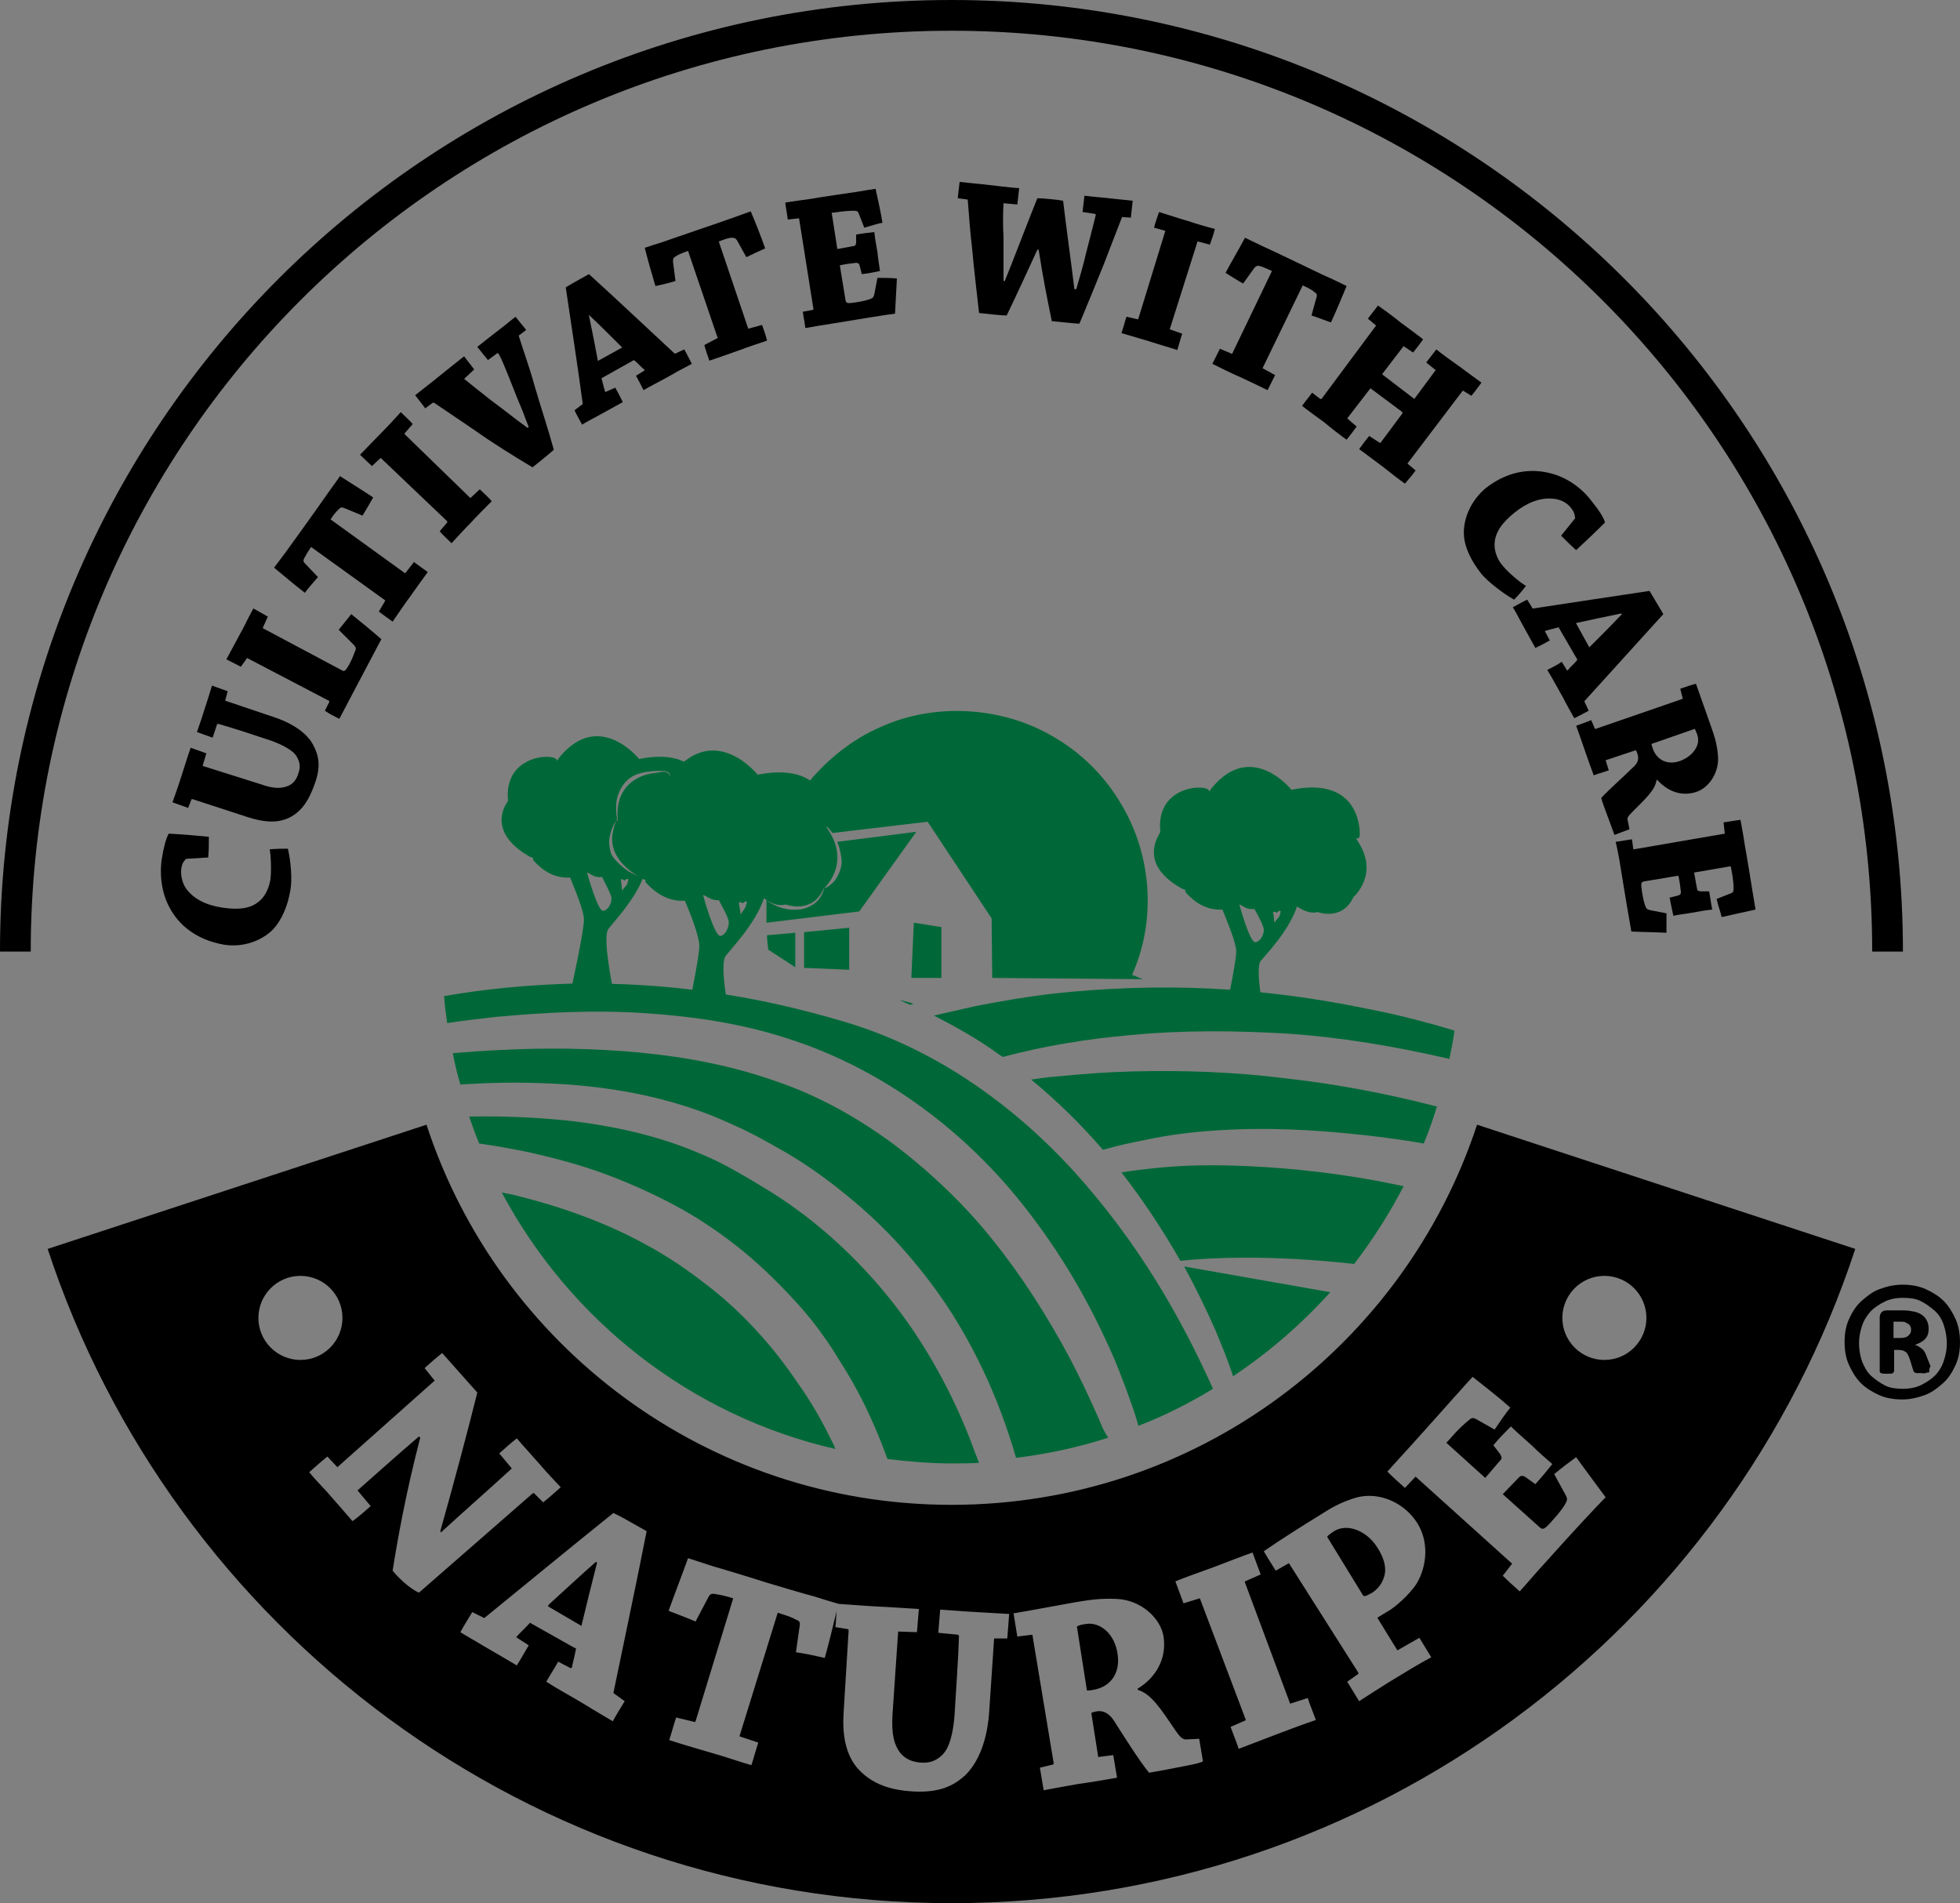 <?xml version="1.0" encoding="utf-8"?>
<!-- Generator: Adobe Illustrator 19.2.1, SVG Export Plug-In . SVG Version: 6.00 Build 0)  -->
<svg version="1.1" id="Layer_1" xmlns="http://www.w3.org/2000/svg" xmlns:xlink="http://www.w3.org/1999/xlink" x="0px" y="0px"
	 viewBox="0 0 312.5 303.4" style="enable-background:new 0 0 312.5 303.4;" xml:space="preserve">
<rect x="0" y="0" width="312.5" height="303.4" fill="#808080" stroke="none"/>
<style type="text/css">
	.st0{fill-rule:evenodd;clip-rule:evenodd;}
	.st1{fill-rule:evenodd;clip-rule:evenodd;fill:#006838;}
	.st2{clip-path:url(#SVGID_2_);fill:#006838;}
	.st3{clip-path:url(#SVGID_2_);fill:#FFFFFF;}
	.st4{clip-path:url(#SVGID_2_);}
	.st5{fill:#010101;}
</style>
<g>
	<path class="st0" d="M151.7,0c83.8,0,151.7,67.9,151.7,151.7h-4.9c0-81.1-65.7-146.8-146.8-146.8C70.6,4.9,4.9,70.6,4.9,151.7H0
		C0,67.9,67.9,0,151.7,0"/>
	<path d="M27.1,144.8c-1.3-2.3-1.7-5.2-1.3-7.9c0.3-1.9,0.7-3.3,1.1-4c2.1,0.1,4.3,0.3,6.4,0.5c0,1.1,0,2.2-0.1,3.3l-3.3,0.2
		c-0.1,0-0.3,0-0.4,0.2c-0.3,0.3-0.5,0.7-0.6,1.4c-0.1,1,0.1,2.2,0.8,3.2c1.2,1.6,3.1,2.6,5.8,3c2.7,0.4,4.5,0.1,5.8-1
		c1-0.8,1.6-2.2,1.8-3.4c0.2-1.4,0.1-3.9-0.1-4.9c1-0.1,2.1-0.1,2.9-0.1c0.5,2.1,0.7,5,0.4,6.6c-0.4,2.4-1.3,4.7-2.8,6.3
		c-1.7,1.7-4.6,2.9-7.8,2.4C31.2,149.8,28.5,147.4,27.1,144.8"/>
	<path d="M41.5,125c2.2,0.8,3.4,0.7,4.4,0.3c0.8-0.3,1.4-1,1.7-2.1c0.4-1.1,0.1-1.9-0.3-2.6c-0.5-0.9-2.1-1.8-4-2.5
		c-2.4-0.8-6-2-8.5-2.7c-0.1,0-0.1,0-0.2,0.1l-0.7,2.1c-0.8-0.3-1.7-0.6-2.5-0.9c0.4-1.1,0.9-2.6,1.3-3.9c0.4-1.2,0.8-2.5,1.1-3.5
		c0.8,0.3,1.7,0.6,2.5,0.9l-0.4,1.5l8,2.7c3.5,1.2,5.4,3,6.1,4.5c0.8,1.5,1.2,3.3,0.2,6c-0.9,2.6-2,4.3-3.8,5.3
		c-2.1,1.2-4.6,0.8-6.8,0.1l-8.9-2.9c-0.1,0-0.2,0-0.2,0.1l-0.5,1.3c-0.8-0.3-1.7-0.6-2.5-0.9c0.4-1.1,1-2.8,1.4-4.1
		c0.5-1.5,1-3.2,1.5-4.6c0.8,0.3,1.7,0.6,2.5,0.9l-0.6,2L41.5,125z"/>
	<path d="M38.4,106.3c-0.7-0.4-1.6-0.8-2.3-1.2c0.6-1.1,1.4-2.6,2.1-3.9c0.7-1.2,1.4-2.8,2.2-4.2c0.7,0.4,1.6,0.9,2.3,1.3l-0.8,1.8
		c0,0,0,0.1,0.1,0.1l12.4,6.6c0.5,0.3,0.6,0.3,1.3-0.9c0.6-1.1,0.8-1.9,1-2.3c0.1-0.2,0-0.5-0.3-0.8l-2.4-2.4c0.7-0.9,1.4-1.7,2-2.5
		c1.6,1.3,3.2,2.6,4.8,4c-0.7,1.3-2.7,5.1-4.7,8.9c-0.7,1.3-1.4,2.7-2,3.8c-0.8-0.4-1.6-0.8-2.3-1.3l0.7-1.4c0-0.1,0-0.2-0.1-0.2
		l-13-6.8L38.4,106.3z"/>
	<path d="M61.4,95.8c0-0.1,0-0.1,0-0.1l-11.8-8.5c-0.7,1-0.9,1.5-1.1,1.8c-0.2,0.4-0.1,0.6,0.1,0.8l2.1,2.2
		c-0.7,0.8-1.5,1.7-2.1,2.5c-1.7-1.3-3.3-2.7-4.9-4c0.4-0.5,1.1-1.5,1.8-2.4c0.5-0.7,2.9-4,3.6-5c0.6-0.8,2.9-4.1,3.4-4.8
		c0.7-1,1.4-1.9,1.7-2.4c1.7,1.1,3.5,2.2,5.3,3.4c-0.5,0.9-1.1,1.9-1.7,2.9L54.9,81c-0.3-0.1-0.5-0.2-0.8,0.1
		c-0.3,0.3-0.6,0.5-1.4,1.7l11.9,8.6l1.4-1.8c0.7,0.5,1.5,1.1,2.2,1.6c-0.8,1.1-1.9,2.6-2.8,3.9c-0.9,1.2-1.9,2.7-2.8,4
		c-0.7-0.5-1.4-1-2.2-1.6L61.4,95.8z"/>
	<path d="M59.3,74.3c-0.6-0.6-1.3-1.2-1.9-1.8c0.9-0.9,2.3-2.4,3.3-3.4c1.1-1.1,2.3-2.4,3.2-3.4c0.6,0.6,1.3,1.2,1.9,1.9l-1.3,1.5
		c0,0,0,0.1,0.1,0.2L75,79.4l1.5-1.4c0.6,0.6,1.3,1.2,1.9,1.9c-0.9,0.9-2.2,2.2-3.3,3.4c-1,1-2.2,2.3-3.1,3.3
		c-0.6-0.6-1.3-1.2-1.9-1.9l1.2-1.4c0,0,0-0.1,0-0.2L60.7,73L59.3,74.3z"/>
	<path d="M82.7,53.5c0.7,2.3,1.8,5.3,2.5,7.9c0.9,3.1,2.2,7,3.1,10.3c-0.2,0.2-1.5,1.3-3.4,2.8c-3-1.8-6.4-3.9-9.2-5.9
		c-2.1-1.4-4.4-3-6.5-4.4c0,0-0.1,0-0.2,0l-1.2,0.9c-0.5-0.7-1.1-1.4-1.6-2.1c0.9-0.7,2.3-1.8,3.3-2.6c1.5-1.2,3.2-2.6,4.5-3.6
		c0.5,0.7,1.1,1.4,1.6,2.1L74,60.4c1.1,0.9,3.5,2.8,4.4,3.5c1.8,1.3,3.6,2.8,5.7,4.3l0.2-0.1c-0.7-1.9-1.3-3.4-1.9-4.8
		c-0.7-1.7-2.1-5.5-2.9-6.9c-0.1-0.1-0.1-0.1-0.2-0.1l-1.5,1.1c-0.6-0.7-1.2-1.5-1.7-2.1c1-0.8,2.4-1.9,3.7-2.9
		c0.8-0.6,1.6-1.3,2.4-1.9c0.5,0.6,1.1,1.4,1.7,2.1L82.7,53.5z"/>
	<path d="M92.8,64.5c0.1,0,0.1-0.1,0.1-0.2C92.2,59,91,51.2,90.2,45.8c0.5-0.3,1.7-1,3.7-2.1c4.1,3.7,9.8,9.1,13.7,12.7l1.5-0.7
		c0.4,0.7,0.8,1.5,1.2,2.3c-0.9,0.5-2.3,1.2-3.3,1.8c-1.4,0.8-3.2,1.7-4.4,2.4c-0.4-0.8-0.8-1.6-1.2-2.3l1.3-0.8
		c0.1,0,0.1-0.1,0-0.2c-0.4-0.3-1.1-1.1-1.5-1.4c-0.1-0.1-0.2-0.1-0.3,0l-5,2.8c0.2,0.7,0.4,1.6,0.6,2.2l1.6-0.7
		c0.4,0.7,0.8,1.5,1.2,2.3c-1.1,0.6-2.5,1.4-3.8,2.1c-0.9,0.5-1.9,1-2.7,1.5c-0.4-0.8-0.9-1.6-1.2-2.3L92.8,64.5z M93.9,50.3
		c0.5,2.4,1,4.9,1.4,7.1c0,0.1,0.1,0.2,0.1,0.1l3.8-2.1c-1.5-1.5-3.4-3.4-5.3-5.2L93.9,50.3z"/>
	<path d="M114.4,53.9c0.1,0,0.1-0.1,0-0.1L109.7,40c-1.1,0.4-1.6,0.6-2,0.9c-0.4,0.2-0.4,0.5-0.4,0.8l0.4,3.1
		c-1,0.3-2.2,0.6-3.2,0.8c-0.6-2-1.2-4.1-1.7-6.1c0.6-0.2,1.8-0.6,2.8-0.9c0.8-0.3,4.7-1.6,5.8-2c0.9-0.3,4.7-1.6,5.5-1.9
		c1.1-0.4,2.2-0.8,2.8-1c0.8,1.9,1.6,3.9,2.3,5.9c-0.9,0.4-2,0.9-3,1.4l-1.5-2.7c-0.2-0.3-0.4-0.4-0.8-0.4c-0.4,0-0.8,0.1-2.1,0.6
		l4.7,13.9l2.2-0.6c0.3,0.8,0.6,1.7,0.8,2.5c-1.2,0.4-3,1-4.6,1.6c-1.4,0.5-3.1,1.1-4.6,1.6c-0.3-0.9-0.6-1.7-0.8-2.5L114.4,53.9z"
		/>
	<path d="M129.6,49.4c0.1,0,0.1-0.1,0.1-0.1l-2.3-14.5l-1.8,0.2c-0.1-0.9-0.3-1.8-0.4-2.7c1.1-0.2,2.7-0.4,4.1-0.6
		c1-0.2,6.5-1,7.2-1.1c1.3-0.2,2.3-0.4,3.1-0.5c0.4,1.8,0.8,3.6,1.1,5.4c-0.9,0.2-1.9,0.5-2.9,0.8l-0.9-2.3
		c-0.1-0.3-0.3-0.4-0.7-0.4c-0.4,0-1.4,0-3.3,0.3c-0.1,0-0.2,0-0.3,0l0.9,5.8c1-0.2,1.8-0.3,2.7-0.5c0.2,0,0.3-0.3,0.3-0.6l0-1.2
		c1-0.2,2-0.3,2.9-0.4c0.1,1,0.3,2.1,0.5,3.2c0.1,1.1,0.3,2.2,0.4,3c-0.9,0.2-1.9,0.4-2.9,0.5l-0.3-1.2c-0.1-0.5-0.3-0.6-0.6-0.6
		c-0.9,0.1-1.7,0.2-2.6,0.4l0.9,5.5c0.1,0.6,0.3,0.6,1.7,0.4c1.2-0.2,2-0.4,2.4-0.6c0.3-0.1,0.4-0.3,0.5-0.7l0.5-2.6
		c1.1,0,2.2,0,3.1,0.1c-0.1,1.8-0.2,3.7-0.3,5.6c-1.6,0.2-5.8,0.9-10.1,1.6c-1.4,0.2-3,0.5-4.2,0.7c-0.1-0.9-0.3-1.8-0.4-2.6
		L129.6,49.4z"/>
	<path d="M178.9,34.6c-1.1,2.8-2,5.2-2.9,7.5c-1.2,3-2.6,6.4-3.9,9.5c-0.5,0-2.2-0.2-4.4-0.4c-0.8-3.9-1.4-6.9-2.1-11.4l-0.2,0
		c-1.7,3.7-3.4,7.4-4.9,10.5c-0.6,0-2.6-0.2-4.4-0.4c-0.4-3.7-0.8-6.8-1.1-10.2c-0.3-2.5-0.5-5.2-0.7-7.8c0-0.1-0.1-0.1-0.1-0.1
		l-1.5-0.2c0.1-0.9,0.2-1.8,0.3-2.6c1.1,0.1,2.7,0.3,3.9,0.4c1.9,0.2,4,0.5,5.6,0.6c-0.1,0.8-0.2,1.8-0.3,2.6l-2.2-0.2
		c-0.1,1.6-0.1,3.8,0,5.4c0,2.3,0,4.6,0,7l0.2,0c1-2.4,4.2-10.8,5.2-13.2c0.6,0,3.1,0.2,4.1,0.4c0.3,2.7,1.4,10.7,1.8,14.1l0.3,0
		c0.6-2.1,1.2-4.1,1.5-5.5c0.4-1.6,1.1-4.2,1.6-6.3c0-0.1,0-0.2-0.1-0.2l-2-0.3c0.1-0.9,0.2-1.8,0.3-2.6c1.5,0.2,3.2,0.3,4.8,0.5
		c0.9,0.1,2,0.2,2.9,0.3c-0.1,0.8-0.2,1.8-0.3,2.7L178.9,34.6z"/>
	<path d="M184,36.3c0.2-0.8,0.5-1.7,0.8-2.5c1.3,0.4,3.1,1,4.5,1.4c1.5,0.5,3.2,1,4.4,1.3c-0.2,0.8-0.5,1.7-0.8,2.5l-1.9-0.5
		c-0.1,0-0.1,0-0.1,0.1l-4.4,13.9l2,0.7c-0.3,0.8-0.5,1.7-0.8,2.6c-1.2-0.4-3-0.9-4.5-1.4c-1.3-0.4-3.1-0.9-4.4-1.3
		c0.3-0.8,0.5-1.7,0.8-2.6l1.8,0.4c0.1,0,0.1,0,0.1-0.1l4.3-14L184,36.3z"/>
	<path d="M196.4,56.4c0.1,0,0.1,0,0.1-0.1l6.3-13.1c-1.1-0.5-1.6-0.7-2-0.8c-0.4-0.1-0.6,0.1-0.8,0.3l-1.8,2.5
		c-0.9-0.5-2-1.2-2.8-1.7c1-1.9,2.1-3.7,3.1-5.6c0.6,0.3,1.7,0.8,2.7,1.3c0.7,0.3,4.5,2.1,5.5,2.6c0.9,0.4,4.5,2.2,5.3,2.5
		c1.1,0.5,2.1,1,2.7,1.3c-0.8,1.9-1.6,3.9-2.5,5.8c-0.9-0.3-2.1-0.8-3.1-1.1l0.8-2.9c0.1-0.3,0.1-0.6-0.3-0.8
		c-0.3-0.3-0.6-0.5-1.9-1.1l-6.4,13.2l2,1.1c-0.4,0.8-0.8,1.6-1.2,2.4c-1.2-0.6-2.9-1.4-4.4-2.1c-1.4-0.6-3-1.4-4.4-2.1
		c0.4-0.8,0.8-1.6,1.2-2.4L196.4,56.4z"/>
	<path d="M210.5,63.6c0.1,0,0.1,0,0.2,0l8.7-11.7l-1.3-1.1c0.5-0.7,1.1-1.4,1.6-2.1c1,0.7,2.5,1.8,3.6,2.7c1.2,0.9,2.6,1.9,3.6,2.7
		c-0.5,0.7-1.1,1.5-1.6,2.1l-1.5-1c0,0-0.1,0-0.1,0.1l-3.3,4.3c0,0,0,0.1,0,0.1l5.1,3.9l3.4-4.6l-1.5-1.2c0.5-0.7,1.1-1.4,1.6-2.1
		c1,0.8,2.5,1.9,3.8,2.8c1.1,0.8,2.4,1.8,3.4,2.5c-0.5,0.7-1.1,1.5-1.6,2.1l-1.3-0.8c-0.1,0-0.1,0-0.1,0l-8.8,11.6l1.3,1.1
		c-0.5,0.7-1.1,1.4-1.7,2.1c-1-0.7-2.4-1.8-3.4-2.6c-1.3-1-2.7-2-3.9-2.9c0.5-0.7,1.1-1.5,1.6-2.1l1.7,1.1c0,0,0.1,0,0.1,0l3.5-4.7
		c0,0,0-0.1,0-0.2l-5.1-3.8l-3.7,4.8l1.5,1.3c-0.5,0.7-1.1,1.5-1.6,2.1c-1-0.7-2.4-1.8-3.6-2.8c-1.1-0.8-2.5-1.8-3.5-2.6
		c0.5-0.7,1.1-1.4,1.6-2.1L210.5,63.6z"/>
	<path d="M247,75.4c2.6,0.6,5,2.2,6.7,4.4c1.2,1.5,2,2.7,2.2,3.5c-1.5,1.5-3.1,3-4.6,4.4c-0.8-0.7-1.6-1.5-2.4-2.3l2.1-2.6
		c0.1-0.1,0.2-0.2,0.1-0.4c0-0.4-0.2-0.9-0.6-1.4c-0.6-0.8-1.6-1.4-2.9-1.5c-2-0.2-4.1,0.6-6.1,2.2c-2.1,1.7-3.1,3.2-3.2,4.9
		c-0.1,1.3,0.5,2.7,1.3,3.6c0.9,1.1,2.8,2.7,3.7,3.2c-0.6,0.8-1.3,1.6-1.9,2.2c-1.9-1.1-4.2-2.9-5.2-4.1c-1.5-1.9-2.7-4.1-2.8-6.3
		c-0.1-2.4,1-5.3,3.5-7.4C240.5,75,244.1,74.7,247,75.4"/>
	<path d="M244.3,96.9c0,0.1,0.1,0.1,0.2,0.1c5.3-0.8,13.1-2,18.5-2.8c0.3,0.5,1,1.7,2.2,3.7c-3.7,4.1-9,9.9-12.6,13.9l0.7,1.5
		c-0.7,0.4-1.5,0.8-2.3,1.2c-0.5-0.9-1.3-2.3-1.8-3.3c-0.8-1.4-1.7-3.1-2.5-4.4c0.8-0.4,1.6-0.8,2.3-1.3l0.8,1.3
		c0,0.1,0.1,0.1,0.2,0c0.3-0.4,1.1-1.1,1.4-1.5c0.1-0.1,0.1-0.2,0-0.3l-2.9-5c-0.7,0.2-1.6,0.4-2.2,0.6l0.8,1.5
		c-0.7,0.4-1.5,0.8-2.3,1.2c-0.6-1.1-1.4-2.5-2.1-3.8c-0.5-0.9-1-1.9-1.5-2.7c0.8-0.4,1.6-0.9,2.3-1.2L244.3,96.9z M258.5,97.8
		c-2.4,0.5-4.9,1-7.1,1.5c-0.1,0-0.2,0.1-0.1,0.1l2.1,3.8c1.5-1.5,3.4-3.4,5.2-5.3L258.5,97.8z"/>
	<path d="M267.9,109.8c0.9-0.3,1.7-0.6,2.5-0.8c0.7,2,1.6,4.5,2.4,6.8c0.6,1.7,0.9,2.6,1.1,4.5c0.3,2.8-1.4,5.2-3.3,5.9
		c-2.5,0.9-4.8-0.1-6.4-1.9l-0.1,0.1c-0.2,1.5-1.6,2.8-3.9,5.1c-0.6,0.6-0.8,0.9-0.7,1.2l0.3,1.5c-0.8,0.3-1.6,0.6-2.4,0.9
		c-0.2-0.6-0.6-1.6-0.8-2.2c-0.2-0.6-1.2-3.1-1.3-3.7c1.1-1.2,4-3.8,5.1-4.9c0.8-0.7,0.9-1.4,0.7-2c-0.1-0.4-0.2-0.6-0.3-0.7
		l-4.8,1.6l0.5,1.6c-0.8,0.3-1.6,0.5-2.4,0.8c-0.4-1.1-1-2.7-1.5-4.2c-0.4-1.2-0.9-2.6-1.3-3.7c0.8-0.3,1.7-0.6,2.4-0.9l0.6,1.4
		c0,0,0.1,0,0.1,0l13.9-4.8L267.9,109.8z M263.3,118.6c0,0.1,0.1,0.3,0.2,0.7c0.7,2,2.5,2.7,4.4,2c2.1-0.8,3.3-2.6,2.7-4.2
		c-0.2-0.5-0.3-0.8-0.4-0.9L263.3,118.6z"/>
	<path d="M260.4,135.3c0,0.1,0.1,0.1,0.1,0.1l14.5-2.5l-0.2-1.8c0.9-0.1,1.8-0.3,2.7-0.4c0.2,1.1,0.5,2.7,0.7,4.1
		c0.2,1,1.1,6.5,1.2,7.2c0.2,1.3,0.4,2.3,0.5,3c-1.8,0.4-3.6,0.8-5.4,1.2c-0.2-0.9-0.6-1.9-0.8-2.9l2.3-0.9c0.3-0.1,0.4-0.3,0.4-0.7
		c0-0.4,0-1.4-0.4-3.3c0-0.1,0-0.2-0.1-0.3l-5.8,1c0.2,0.9,0.3,1.8,0.5,2.7c0,0.2,0.3,0.3,0.7,0.3l1.2,0c0.2,1,0.3,2,0.5,2.9
		c-1,0.1-2.1,0.3-3.2,0.5c-1.1,0.2-2.2,0.3-3,0.5c-0.2-0.9-0.4-1.9-0.6-2.9l1.2-0.3c0.5-0.1,0.6-0.3,0.6-0.6
		c-0.1-0.9-0.2-1.7-0.4-2.6l-5.4,0.9c-0.6,0.1-0.6,0.3-0.4,1.7c0.2,1.2,0.4,2,0.6,2.4c0.1,0.3,0.3,0.4,0.7,0.5l2.6,0.5
		c0,1.1,0,2.2,0,3.1c-1.8-0.1-3.7-0.1-5.6-0.2c-0.3-1.6-1-5.8-1.7-10.1c-0.2-1.4-0.5-2.9-0.8-4.2c0.9-0.1,1.8-0.3,2.6-0.4
		L260.4,135.3z"/>
	<g>
		<path class="st1" d="M217.9,160.8c-8.2-1.7-16.5-2.8-24.9-3.2c-8.4-0.4-16.8-0.1-25.1,0.8c-4.2,0.5-8.3,1.2-12.4,2
			c-2.2,0.5-4.4,1-6.6,1.5c3.1,1.6,6.2,3.3,9.1,5.3c0.6,0.4,1.2,0.9,1.9,1.3c6.7-1.8,13.6-2.9,20.5-3.5c8.4-0.8,16.8-0.7,25.2-0.2
			c8.4,0.6,16.7,2,25,3.9c0.2,0,0.3,0.1,0.5,0.1c0.3-1.5,0.6-3,0.8-4.5C227.3,162.9,222.6,161.7,217.9,160.8z"/>
		<path class="st1" d="M195.9,180.1c8.2-0.4,16.4,0.2,24.5,1.2c2.2,0.3,4.4,0.6,6.6,1c0.8-1.9,1.5-3.9,2.1-5.9
			c-0.1,0-0.3-0.1-0.4-0.1c-7.8-2-15.7-3.5-23.8-4.4c-8-1-16.1-1.3-24.2-1.1c-4,0.1-8.1,0.4-12.1,0.8c-1.4,0.1-2.8,0.3-4.2,0.5
			c4,3.3,7.7,6.9,11.1,10.8c0.1,0.1,0.2,0.3,0.4,0.4c0.6-0.2,1.2-0.3,1.8-0.5c2-0.5,4-0.9,6-1.3
			C187.7,180.7,191.8,180.3,195.9,180.1z"/>
		<path class="st1" d="M175.2,226.2c-1.5-3.4-3.1-6.8-4.8-10c-3.5-6.5-7.5-12.8-12.1-18.5c-2.3-2.9-4.8-5.6-7.4-8.1
			c-2.6-2.5-5.4-4.9-8.3-7.1c-5.8-4.3-12.2-7.9-19.1-10.2c-6.8-2.4-14.1-3.8-21.5-4.5c-7.4-0.7-14.9-0.8-22.4-0.4
			c-2.5,0.1-5,0.3-7.4,0.5c0.3,1.7,0.7,3.3,1.2,5c5.7-0.4,11.5-0.4,17.3,0c7.9,0.6,15.8,2.1,23.4,5.2c1.9,0.8,3.7,1.6,5.5,2.5
			c1.8,0.9,3.5,1.9,5.3,2.9c3.5,2,6.7,4.3,9.9,6.9c3.1,2.5,6.1,5.3,8.8,8.3c2.7,3,5.2,6.2,7.4,9.5c4.4,6.7,7.8,14,10.2,21.6
			c0.3,0.8,0.5,1.7,0.8,2.6c5.1-0.6,10-1.7,14.7-3.2C176,228.2,175.6,227.2,175.2,226.2z"/>
		<path class="st1" d="M145.2,160.2c0.1-0.1,0.3-0.1,0.4-0.2c-0.6-0.2-1.4-0.4-2.2-0.6C144,159.7,144.6,160,145.2,160.2z"/>
		<path class="st1" d="M155.5,231.7c-2.5-7-5.9-13.7-10.1-19.9c-4.2-6.1-9.2-11.6-14.9-16.3c-2.9-2.4-5.9-4.5-9.1-6.4
			c-1.6-1-3.2-1.9-4.8-2.8c-1.6-0.9-3.3-1.7-5-2.4c-6.7-2.9-14.1-4.5-21.5-5.3c-5.1-0.5-10.2-0.7-15.3-0.6c0.5,1.4,1,2.9,1.6,4.3
			c2.8,0.4,5.6,0.9,8.4,1.5c3.9,0.9,7.7,1.9,11.5,3.3c3.8,1.4,7.4,3,11,4.9c3.6,1.9,6.9,4.1,10.1,6.6c3.2,2.5,6.1,5.3,8.9,8.3
			c1.4,1.5,2.7,3,3.9,4.6c1.2,1.6,2.4,3.3,3.4,5c2.2,3.4,4.1,6.9,5.7,10.6c0.8,1.8,1.5,3.6,2.2,5.5c3.4,0.4,6.8,0.7,10.3,0.7
			c1.4,0,2.9,0,4.3-0.1C155.8,232.5,155.7,232.1,155.5,231.7z"/>
		<path class="st1" d="M188.8,201.9c1.8,3.3,3.5,6.8,5,10.2c1,2.4,2,4.8,2.8,7.3c5.7-3.8,10.9-8.3,15.5-13.4L188.8,201.9z"/>
		<path class="st1" d="M184.4,204.3c-3.9-6.3-8.3-12.2-13.3-17.7c-9.9-10.8-22.2-19.4-36.1-23.6c-7-2.1-14.3-3.8-21.6-4.8
			c-7.3-1.1-14.7-1.5-22.1-1.4c-6.8,0.2-13.7,0.8-20.5,2c0.1,1.5,0.3,2.9,0.5,4.3c2.6-0.4,5.2-0.7,7.9-1c7.7-0.7,15.5-1.1,23.3-0.6
			c7.8,0.5,15.6,1.6,23.2,4.1c15.3,4.9,28.6,15,38.2,27.5c4.8,6.2,8.9,13,12.2,20.1c1.7,3.5,3.1,7.2,4.4,10.9c0.4,1.1,0.7,2.1,1,3.2
			c4.2-1.6,8.1-3.6,11.9-5.9C190.8,215.6,187.8,209.8,184.4,204.3z"/>
		<path class="st1" d="M132.7,229.9c-1.6-3.3-3.4-6.5-5.5-9.4c-1-1.5-2.1-3-3.2-4.4c-1.1-1.4-2.3-2.8-3.5-4.1
			c-2.5-2.7-5.1-5.1-8-7.3c-2.8-2.2-5.9-4.3-9-6c-3.2-1.8-6.5-3.3-9.9-4.6c-3.4-1.3-6.9-2.4-10.5-3.3c-1-0.3-2.1-0.5-3.1-0.7
			c10.9,20.4,30.1,35.6,53.2,40.9C133,230.6,132.9,230.2,132.7,229.9z"/>
		<path class="st1" d="M215.9,201.5c3-3.9,5.6-8,7.9-12.4c-1.5-0.3-3-0.6-4.5-0.9c-7.7-1.4-15.5-2.2-23.3-2.4
			c-3.9-0.1-7.8,0-11.7,0.4c-1.8,0.2-3.7,0.4-5.5,0.7c3.5,4.5,6.6,9.2,9.4,14.1C192.8,200.5,202.6,200,215.9,201.5z"/>
	</g>
</g>
<g>
	<defs>
		<path id="SVGID_1_" d="M70.5,151.8c0,44.8,36.4,81.2,81.2,81.2s81.2-36.4,81.2-81.2c0-44.8-36.4-81.2-81.2-81.2
			S70.5,107,70.5,151.8"/>
	</defs>
	<clipPath id="SVGID_2_">
		<use xlink:href="#SVGID_1_"  style="overflow:visible;"/>
	</clipPath>
	<path class="st2" d="M188.5,141.7c0,0,0.4,0.1,0.5,0.2c0.1,0.1-0.1,0.2,0,0.3c0.7,0.8,2.7,3,5.9,2.8c0.8,2,2.2,5.3,2.2,6.7
		c0,1.9-1.9,10.5-1.9,10.5l6.5,0.4c0,0-1.7-8.1-0.7-9.4c0.9-1.1,4.5-4.8,5.8-8.7c1,0.7,2.2,1.2,3.3,0.9c0,0,3.9,1.5,5.7-2.4
		c0,0,4.4-3.8,0.4-9.3c-0.1-0.1,0.6,0.2,0.6-0.6c0,0,0.5-9.5-10.9-7.2c0,0-6.3-7.9-12.6-0.4c-0.1,0.1-0.5,0.7-0.5,0.7
		c0.2-1.3-8.6-1.3-7.8,6.4C185,132.9,181.1,137.6,188.5,141.7 M203,145.4c0.6-0.2,0.3,0.4,0.8-0.1c0,0,0.2-0.2,0.4,0
		c-0.3,1.3-0.3,0.7-1,1.8L203,145.4z M197.6,144.2c0.5,0.1,1.1,0.9,2.4,0.7c0,0,1.5,2.6,1.5,3.3c0,0.7-0.4,1.8-1.3,2
		C199.3,150.5,197.6,144.2,197.6,144.2"/>
	<path class="st3" d="M112,128.7c0.8,0.6,1.4,1.5,1.8,2.4c0.4,1,0.6,2,0.7,3c0,1-0.4,2.1-1.1,3c-0.4,0.4-0.8,0.7-1.2,1
		c-0.5,0.2-1,0.3-1.4,0.4c0.9-0.4,1.7-1,2.1-1.8c0.2-0.4,0.3-0.8,0.4-1.3c0-0.2,0-0.4,0-0.7c0-0.2,0-0.4,0-0.7
		c0.1-0.9,0.1-1.9-0.1-2.8C113,130.3,112.6,129.4,112,128.7"/>
	<path class="st3" d="M111.8,138.1c-0.1,0.9-0.7,1.7-1.4,2.3c-0.7,0.6-1.7,0.9-2.6,1c-0.9,0.1-1.9-0.1-2.7-0.4
		c-0.8-0.3-1.6-0.7-2.3-1.3l0,0c1.7,0.4,3.3,0.8,4.9,0.7C109.3,140.2,110.8,139.5,111.8,138.1L111.8,138.1z"/>
	<path class="st2" d="M102.4,140.1c0,0,0.4,0.1,0.5,0.2c0.1,0.1-0.1,0.2,0,0.3c0.7,0.8,2.9,3.2,6.3,3c0.9,2.1,2.3,5.7,2.3,7.2
		c0,2-2,11.2-2,11.2l6.9,0.4c0,0-1.8-8.6-0.7-10c0.9-1.2,4.8-5.2,6.1-9.2c1,0.8,2.3,1.3,3.5,1c0,0,4.2,1.6,6-2.5
		c0,0,4.7-4.1,0.4-9.9c-0.1-0.1,0.6,0.3,0.7-0.6c0,0,0.5-10.1-11.6-7.7c0,0-6.7-8.4-13.4-0.4c-0.1,0.1-0.5,0.7-0.6,0.8
		c0.2-1.4-9.1-1.4-8.3,6.8C98.7,130.6,94.6,135.7,102.4,140.1 M117.8,143.9c0.6-0.3,0.3,0.4,0.9-0.1c0,0,0.2-0.2,0.4,0
		c-0.4,1.4-0.3,0.8-1,2L117.8,143.9z M112.1,142.7c0.6,0.1,1.2,0.9,2.5,0.8c0,0,1.6,2.8,1.6,3.5c0,0.7-0.4,2-1.3,2.2
		C113.9,149.4,112.1,142.7,112.1,142.7"/>
	<path class="st2" d="M112.2,128.8c-0.1-0.1,0.6,0.2,0.6-0.6c0,0,0.5-9.5-10.9-7.2c0,0-6.3-7.9-12.6-0.4c-0.1,0.1-0.5,0.7-0.5,0.7
		c0.2-1.3-8.6-1.3-7.8,6.4c0,0-3.9,4.7,3.5,8.9c0,0,0.4,0.1,0.5,0.2c0.1,0.1-0.1,0.2,0,0.3c0.7,0.8,2.7,3,5.9,2.8
		c0.8,2,2.2,5.3,2.2,6.7c0,1.9-1.9,10.5-1.9,10.5l6.5,0.4c0,0-1.7-8.1-0.7-9.4c0.8-1.1,4.1-4.5,5.5-8.1c-0.8-0.3-1.6-0.7-2.3-1.1
		c-0.9-0.6-1.7-1.3-2.4-2.2c-0.4-0.5-0.5-1-0.6-1.6c-0.1-0.6-0.1-1.1,0-1.7c0.2-1,0.6-2,1.2-2.8c-0.2-0.9-0.2-1.9-0.1-2.9
		c0.2-1.2,0.8-2.5,1.8-3.4c1-0.9,2.4-1.2,3.5-1.3c0.6-0.1,1.2-0.1,1.8-0.1c0.3,0,0.6,0,0.9,0.1c0.3,0.1,0.6,0.4,0.5,0.7l-0.1,0
		c0.1-0.3-0.2-0.5-0.5-0.6c-0.3-0.1-0.6-0.1-0.9,0c-0.6,0.1-1.2,0.2-1.7,0.4c-1.1,0.3-2.1,1-2.8,1.7c-0.7,0.8-1.2,1.7-1.6,2.8
		c-0.3,1.1-0.5,2.2-0.7,3.4c-0.1-0.2-0.1-0.5-0.2-0.7c-0.4,0.9-0.6,1.9-0.6,2.8c0,0.5,0.1,1,0.3,1.4c0.2,0.4,0.4,0.8,0.6,1.2
		c0.5,0.8,1.1,1.6,1.8,2.3c0.6,0.6,1.3,1.1,2,1.5c0.1-0.2,0.1-0.3,0.2-0.5c1,0.7,2.2,1.2,3.3,0.9c0,0,3.9,1.5,5.7-2.4
		C111.8,138.2,116.2,134.3,112.2,128.8z M99.8,140.2c0,0,0.2-0.2,0.4,0c-0.3,1.3-0.3,0.7-1,1.8l-0.2-1.8
		C99.6,140,99.3,140.7,99.8,140.2z M97.5,143.2c0,0.7-0.4,1.8-1.3,2c-0.9,0.2-2.6-6.1-2.6-6.1c0.5,0.1,1.1,0.9,2.4,0.7
		C96,139.9,97.5,142.6,97.5,143.2z"/>
	<g class="st4">
		<polygon class="st1" points="128.2,154.3 135.4,154.6 135.4,147.9 128.2,148.6 		"/>
		<polygon class="st1" points="145.3,155.9 150.1,155.9 150.1,147.8 145.7,147.1 		"/>
		<path class="st1" d="M122.5,151.4l4.3,2.8v-5.5l-4.5,0.4C122.3,149.9,122.4,150.7,122.5,151.4z"/>
		<g>
			<path class="st1" d="M133.5,134.2c0.4,1,0.6,2,0.7,3.1c0,1.1-0.5,2.3-1.2,3.2c-0.4,0.4-0.8,0.8-1.3,1c-0.1,0-0.2,0.1-0.3,0.1
				c-0.2,0.9-0.7,1.8-1.5,2.4c-0.8,0.6-1.8,1-2.8,1c-1,0.1-2-0.1-2.9-0.4c-0.7-0.3-1.4-0.6-2-1.1c0,0.4,0,0.9,0,1.4
				c0,0.7,0,1.4,0,2.2l14.8-1.8l9.1-12.7L133.5,134.2z"/>
			<path class="st1" d="M178.4,127.6c-2.5-4.1-6.1-7.6-10.2-10c-4.1-2.5-8.9-3.9-13.7-4.2c-4.8-0.3-9.7,0.5-14.1,2.5
				c-4.4,1.9-8.3,5-11.4,8.7c-3,3.7-5.2,8.2-6.1,13c-0.2,1.2-0.4,2.4-0.5,3.6c-0.1,0.7-0.1,1.4-0.1,2.1c1.7,0.4,3.2,0.8,4.8,0.7
				c1.6-0.1,3.1-0.8,4.2-2.3c-0.4,0.1-0.8,0.2-1.2,0.3c1-0.5,1.8-1.1,2.3-1.9c0.2-0.4,0.4-0.9,0.4-1.4c0-0.2,0-0.5,0-0.7
				c0-0.2,0-0.4,0-0.7c0.1-1,0.1-2-0.1-3c-0.2-1-0.6-2-1.2-2.8c0.5,0.4,0.9,0.8,1.2,1.3l15.2-1.8l10.2,15.4l0.1,9.5l24,0.2l-1.7-0.7
				C184.5,146.5,183.6,135.8,178.4,127.6z"/>
		</g>
	</g>
</g>
<g>
	<path class="st5" d="M312.5,214c0,1.3-0.2,2.5-0.7,3.6s-1.1,2.1-2,2.9s-1.8,1.5-2.9,1.9s-2.3,0.7-3.6,0.7c-1.3,0-2.6-0.2-3.7-0.7
		s-2.1-1.1-2.9-1.9s-1.4-1.8-1.9-2.9s-0.7-2.3-0.7-3.7c0-1.3,0.2-2.5,0.7-3.6s1.1-2.1,2-2.9s1.8-1.5,2.9-1.9s2.3-0.7,3.6-0.7
		c1.3,0,2.6,0.2,3.7,0.7c1.1,0.5,2.1,1.1,2.9,1.9s1.4,1.8,1.9,2.9S312.5,212.7,312.5,214z M310.4,214.2c0-1.1-0.2-2.1-0.5-3
		s-0.8-1.7-1.5-2.3s-1.4-1.1-2.2-1.5s-1.8-0.5-2.8-0.5c-1.1,0-2.1,0.2-2.9,0.6s-1.6,0.9-2.2,1.5c-0.6,0.7-1.1,1.4-1.4,2.3
		s-0.5,1.8-0.5,2.8c0,1.1,0.2,2.1,0.5,3c0.4,0.9,0.8,1.7,1.5,2.3s1.4,1.1,2.2,1.5s1.8,0.5,2.8,0.5c1.1,0,2.1-0.2,2.9-0.6
		s1.6-0.9,2.2-1.5s1.1-1.4,1.4-2.3S310.4,215.2,310.4,214.2z M307.6,218.5c0,0.1,0,0.1,0,0.2s-0.1,0.1-0.2,0.1s-0.2,0-0.4,0.1
		s-0.4,0-0.7,0c-0.3,0-0.5,0-0.6,0s-0.3,0-0.4-0.1s-0.2-0.1-0.2-0.2s-0.1-0.2-0.1-0.3l-0.5-1.6c-0.2-0.6-0.4-1-0.7-1.2
		s-0.6-0.3-1.2-0.3h-0.6v3.3c0,0.2-0.1,0.3-0.2,0.4s-0.4,0.1-0.9,0.1s-0.8,0-1-0.1s-0.2-0.2-0.2-0.4V210c0-0.3,0.1-0.6,0.3-0.8
		s0.4-0.3,0.8-0.3h2.7c0.6,0,1.2,0.1,1.7,0.2s0.9,0.3,1.2,0.5s0.6,0.5,0.8,0.9s0.3,0.8,0.3,1.3c0,0.8-0.2,1.3-0.6,1.7
		s-1,0.7-1.6,0.9c0.4,0.1,0.7,0.3,1.1,0.6s0.6,0.7,0.8,1.3l0.6,1.5C307.6,218.1,307.6,218.4,307.6,218.5z M304.7,212
		c0-0.2,0-0.3-0.1-0.5s-0.1-0.3-0.3-0.4s-0.3-0.2-0.5-0.3s-0.5-0.1-0.8-0.1h-1.1v2.6h1c0.7,0,1.1-0.1,1.4-0.4S304.7,212.4,304.7,212
		z"/>
</g>
<g>
	<path class="st0" d="M173.1,258.9c-0.7,0.1-1.1,0.2-1.4,0.4l1.6,10.2c0.2,0,0.5,0,1-0.1c2.9-0.5,4.3-2.8,3.9-5.6
		C177.8,260.5,175.4,258.5,173.1,258.9z"/>
	<path class="st0" d="M87.5,255.8c-0.1,0.1-0.1,0.2-0.1,0.3l5.3,3.1c0.7-2.9,1.6-6.6,2.5-10.1l-0.2-0.1
		C92.5,251.2,89.8,253.7,87.5,255.8z"/>
	<path class="st0" d="M219.6,246.7c-1.7-2.7-4.8-3.9-6.9-2.6c-0.6,0.4-1,0.7-1.1,0.9l5.7,9.3c0.2,0.4,0.9-0.1,1.5-0.4
		c0.9-0.6,1.6-1.5,1.9-2.6C221.1,250,220.7,248.4,219.6,246.7z"/>
	<path class="st0" d="M235.5,179.3c-11.6,35.2-44.7,60.6-83.8,60.6c-39,0-72.2-25.4-83.7-60.6L7.6,199.1
		c19.9,60.5,76.9,104.3,144.1,104.3c67.2,0,124.2-43.7,144.1-104.3L235.5,179.3z M41.2,210.1c0-3.7,3-6.7,6.7-6.7
		c3.7,0,6.7,3,6.7,6.7c0,3.7-3,6.7-6.7,6.7C44.2,216.8,41.2,213.8,41.2,210.1z M62.6,250.4c0.7-4.5,2.1-12.4,4.4-21.2l-0.2-0.2
		c-3.4,2.9-6.5,5.7-9.8,8.6l2.1,2.5c-0.9,0.8-1.9,1.7-2.9,2.4c-1.2-1.4-2.7-3.1-4.1-4.7c-0.9-1-2-2.1-2.8-3.1
		c0.9-0.8,1.9-1.7,2.9-2.5l1.5,1.6c0.1,0.1,0.2,0.1,0.2,0l15.4-13.7l-1.6-2c0.9-0.8,1.9-1.7,2.8-2.4c1.6,1.8,3.9,4.4,5.6,6.3
		c-1.4,5.7-4,15.4-5.9,22.1l0.1,0.2c3.7-3.4,7.6-6.8,11.3-10.2l-2-2.4c0.9-0.8,1.9-1.7,2.8-2.4c1.1,1.3,2.5,2.8,3.8,4.3
		c1,1.2,2.3,2.5,3.2,3.5c-0.9,0.8-1.9,1.7-2.8,2.4l-1.4-1.4c-0.1-0.1-0.1-0.1-0.3,0l-18.1,15.8C65.8,253.5,64,252.1,62.6,250.4z
		 M99.6,271.2c-0.6,1-1.3,2.1-1.9,3.2c-1.3-0.8-3.1-1.8-4.5-2.7c-2-1.2-4.4-2.5-6.1-3.6c0.6-1.1,1.3-2.1,1.9-3.2l1.9,1
		c0.1,0.1,0.2,0,0.3-0.1c0.1-0.7,0.5-2.1,0.6-2.8c0.1-0.2,0-0.3-0.2-0.3l-7.1-4c-0.6,0.7-1.6,1.6-2.2,2.3l2,1.3
		c-0.6,1-1.2,2.1-1.9,3.2c-1.5-0.9-3.4-2-5.3-3.1c-1.3-0.8-2.6-1.5-3.7-2.2c0.6-1.1,1.3-2.2,1.9-3.2l1.8,0.9c0.1,0.1,0.2,0,0.3-0.1
		c5.9-4.8,14.4-11.8,20.4-16.6c0.7,0.3,2.5,1.3,5.3,2.9c-1.5,7.7-3.8,18.5-5.3,25.8L99.6,271.2z M160.6,261.2l-2.1,0l-0.8,11.9
		c-0.4,5.3-2.2,8.4-3.9,10c-1.8,1.6-4,2.7-8.1,2.5c-3.8-0.2-6.5-1.2-8.6-3.3c-2.4-2.4-2.8-6-2.6-9.2l0.8-13.1c0-0.2,0-0.3-0.2-0.3
		l-1.9-0.3c0.1-0.8,0.1-1.7,0.2-2.6c-0.6,2.5-1.2,5-1.9,7.5c-1.4-0.3-3.1-0.7-4.6-0.9l0.6-4.2c0.1-0.5,0-0.8-0.6-1
		c-0.5-0.3-1-0.5-2.9-1.1l-6.1,19.7l3,1c-0.4,1.2-0.7,2.4-1.1,3.6c-1.8-0.5-4.3-1.4-6.5-2c-2-0.6-4.5-1.3-6.6-2
		c0.4-1.2,0.7-2.4,1.1-3.6l2.9,0.7c0.1,0,0.2,0,0.2-0.1l6-19.6c-1.6-0.5-2.4-0.6-3-0.7c-0.6-0.1-0.8,0.2-1,0.6l-2,3.8
		c-1.4-0.6-3-1.2-4.3-1.7c1-2.8,2.1-5.6,3.1-8.4c0.9,0.3,2.5,0.8,4,1.3c1.1,0.3,6.7,2,8.2,2.5c1.3,0.4,6.7,2,7.9,2.3
		c1.6,0.5,3.2,1,4,1.2c0,0,0,0,0,0c1.7,0.1,4,0.3,5.9,0.4c2.3,0.1,4.8,0.3,6.8,0.4c-0.1,1.2-0.2,2.5-0.3,3.7l-3-0.1l-0.9,13.2
		c-0.2,3.3,0.3,4.9,1.2,6.1c0.8,1,1.9,1.5,3.4,1.6c1.6,0.1,2.6-0.5,3.4-1.3c1.1-1.1,1.7-3.5,1.9-6.4c0.2-3.6,0.6-8.9,0.7-12.5
		c0-0.1-0.1-0.1-0.2-0.2l-3.1-0.3c0.1-1.2,0.2-2.5,0.3-3.7c1.6,0.1,3.9,0.3,5.8,0.4c1.8,0.1,3.6,0.2,5.2,0.3
		C160.8,258.7,160.7,260,160.6,261.2z M188.6,281.6c-1,0.2-4.6,0.9-5.4,1c-1.5-1.8-4.4-6.4-5.6-8.3c-0.8-1.2-1.7-1.6-2.6-1.5
		c-0.6,0.1-0.9,0.2-1,0.3l1.1,7l2.4-0.3c0.2,1.2,0.4,2.4,0.6,3.6c-1.7,0.3-4,0.7-6.2,1c-1.8,0.3-3.8,0.7-5.5,1
		c-0.2-1.2-0.4-2.4-0.6-3.6l2.1-0.5c0,0,0.1-0.1,0.1-0.2l-3.4-20.5l-2.4,0.3c-0.2-1.3-0.4-2.5-0.6-3.7c3-0.5,6.6-1.2,10-1.8
		c2.5-0.4,3.8-0.6,6.5-0.5c3.9,0.2,6.9,3.1,7.4,5.9c0.6,3.7-1.3,6.7-4.1,8.4l0,0.2c2.1,0.6,3.6,2.9,6.1,6.6c0.7,1,1.1,1.3,1.6,1.3
		l2.1-0.1c0.2,1.2,0.4,2.4,0.6,3.6C191,281.2,189.5,281.4,188.6,281.6z M203.5,276.5c-1.8,0.7-4.2,1.6-6,2.3
		c-0.4-1.2-0.9-2.4-1.3-3.5l2.3-1c0.1,0,0.1-0.1,0.1-0.2l-7.3-19.3l-2.6,0.8c-0.4-1.1-0.9-2.4-1.3-3.5c1.7-0.7,4.3-1.6,6.2-2.3
		c2.1-0.8,4.4-1.7,6.1-2.3c0.4,1.1,0.9,2.4,1.3,3.5l-2.5,1.1c-0.1,0,0,0.1,0,0.2l7.2,19.3l2.8-0.9c0.4,1.2,0.9,2.4,1.3,3.5
		C208,274.8,205.6,275.7,203.5,276.5z M221.4,268.2c-1.6,1-3.3,2.1-4.7,3c-0.6-1-1.3-2.1-1.9-3.1l1.7-1.2c0.1-0.1,0.1-0.2,0.1-0.2
		l-11.1-17.5l-2.1,1.2c-0.6-1-1.4-2.2-1.9-3.1c2.6-1.8,5.9-3.9,9-5.8c1.7-1.1,3.4-2.1,5.9-2.8c3.6-0.9,7.5,0.9,9.5,4
		c1.9,2.9,1.7,6.8,0,9.7c-1.2,1.9-3.6,3.9-4.5,4.4c-0.5,0.3-1.5,0.9-1.8,1.1l3.2,5.2l3.5-2c0.6,1,1.3,2.1,1.9,3.1
		C226.3,265.2,223.7,266.8,221.4,268.2z M246.3,249.2c-1.4,1.5-2.8,3.2-4,4.5c-0.9-0.8-1.9-1.7-2.7-2.5l1.4-1.8
		c0.1-0.1,0.1-0.2,0-0.2l-15.3-13.8l-1.7,1.8c-0.9-0.8-1.9-1.7-2.8-2.6c1.1-1.2,2.6-2.9,3.9-4.3c0.9-1,6.2-6.9,6.8-7.6
		c1.2-1.3,2.2-2.5,2.9-3.2c2,1.6,4.1,3.2,6,4.9c-0.8,1-1.7,2.3-2.5,3.5l-3-1.7c-0.4-0.2-0.7-0.2-1.1,0.2c-0.5,0.4-1.5,1.2-3.3,3.3
		c-0.1,0.1-0.2,0.2-0.3,0.3l6.2,5.6c0.9-1,1.7-2,2.5-2.9c0.2-0.2,0.1-0.6-0.2-1l-1-1.3c0.9-1.1,1.9-2.1,2.8-3c1,1,2.2,2,3.4,3.1
		c1.1,1.1,2.3,2.1,3.2,2.9c-0.8,1-1.7,2.1-2.7,3.2l-1.4-1c-0.5-0.4-0.9-0.4-1.2-0.1c-0.9,0.9-1.7,1.8-2.6,2.7l5.8,5.2
		c0.6,0.6,0.9,0.4,2.2-1.1c1.2-1.3,1.8-2.2,2.1-2.8c0.2-0.4,0.2-0.7-0.1-1.2l-1.8-3.3c1.2-1,2.4-1.9,3.5-2.7
		c1.5,2.1,3.1,4.2,4.7,6.4C254.5,240.2,250.4,244.6,246.3,249.2z M255.8,216.8c-3.7,0-6.7-3-6.7-6.7c0-3.7,3-6.7,6.7-6.7
		c3.7,0,6.7,3,6.7,6.7C262.5,213.8,259.5,216.8,255.8,216.8z"/>
</g>
</svg>
